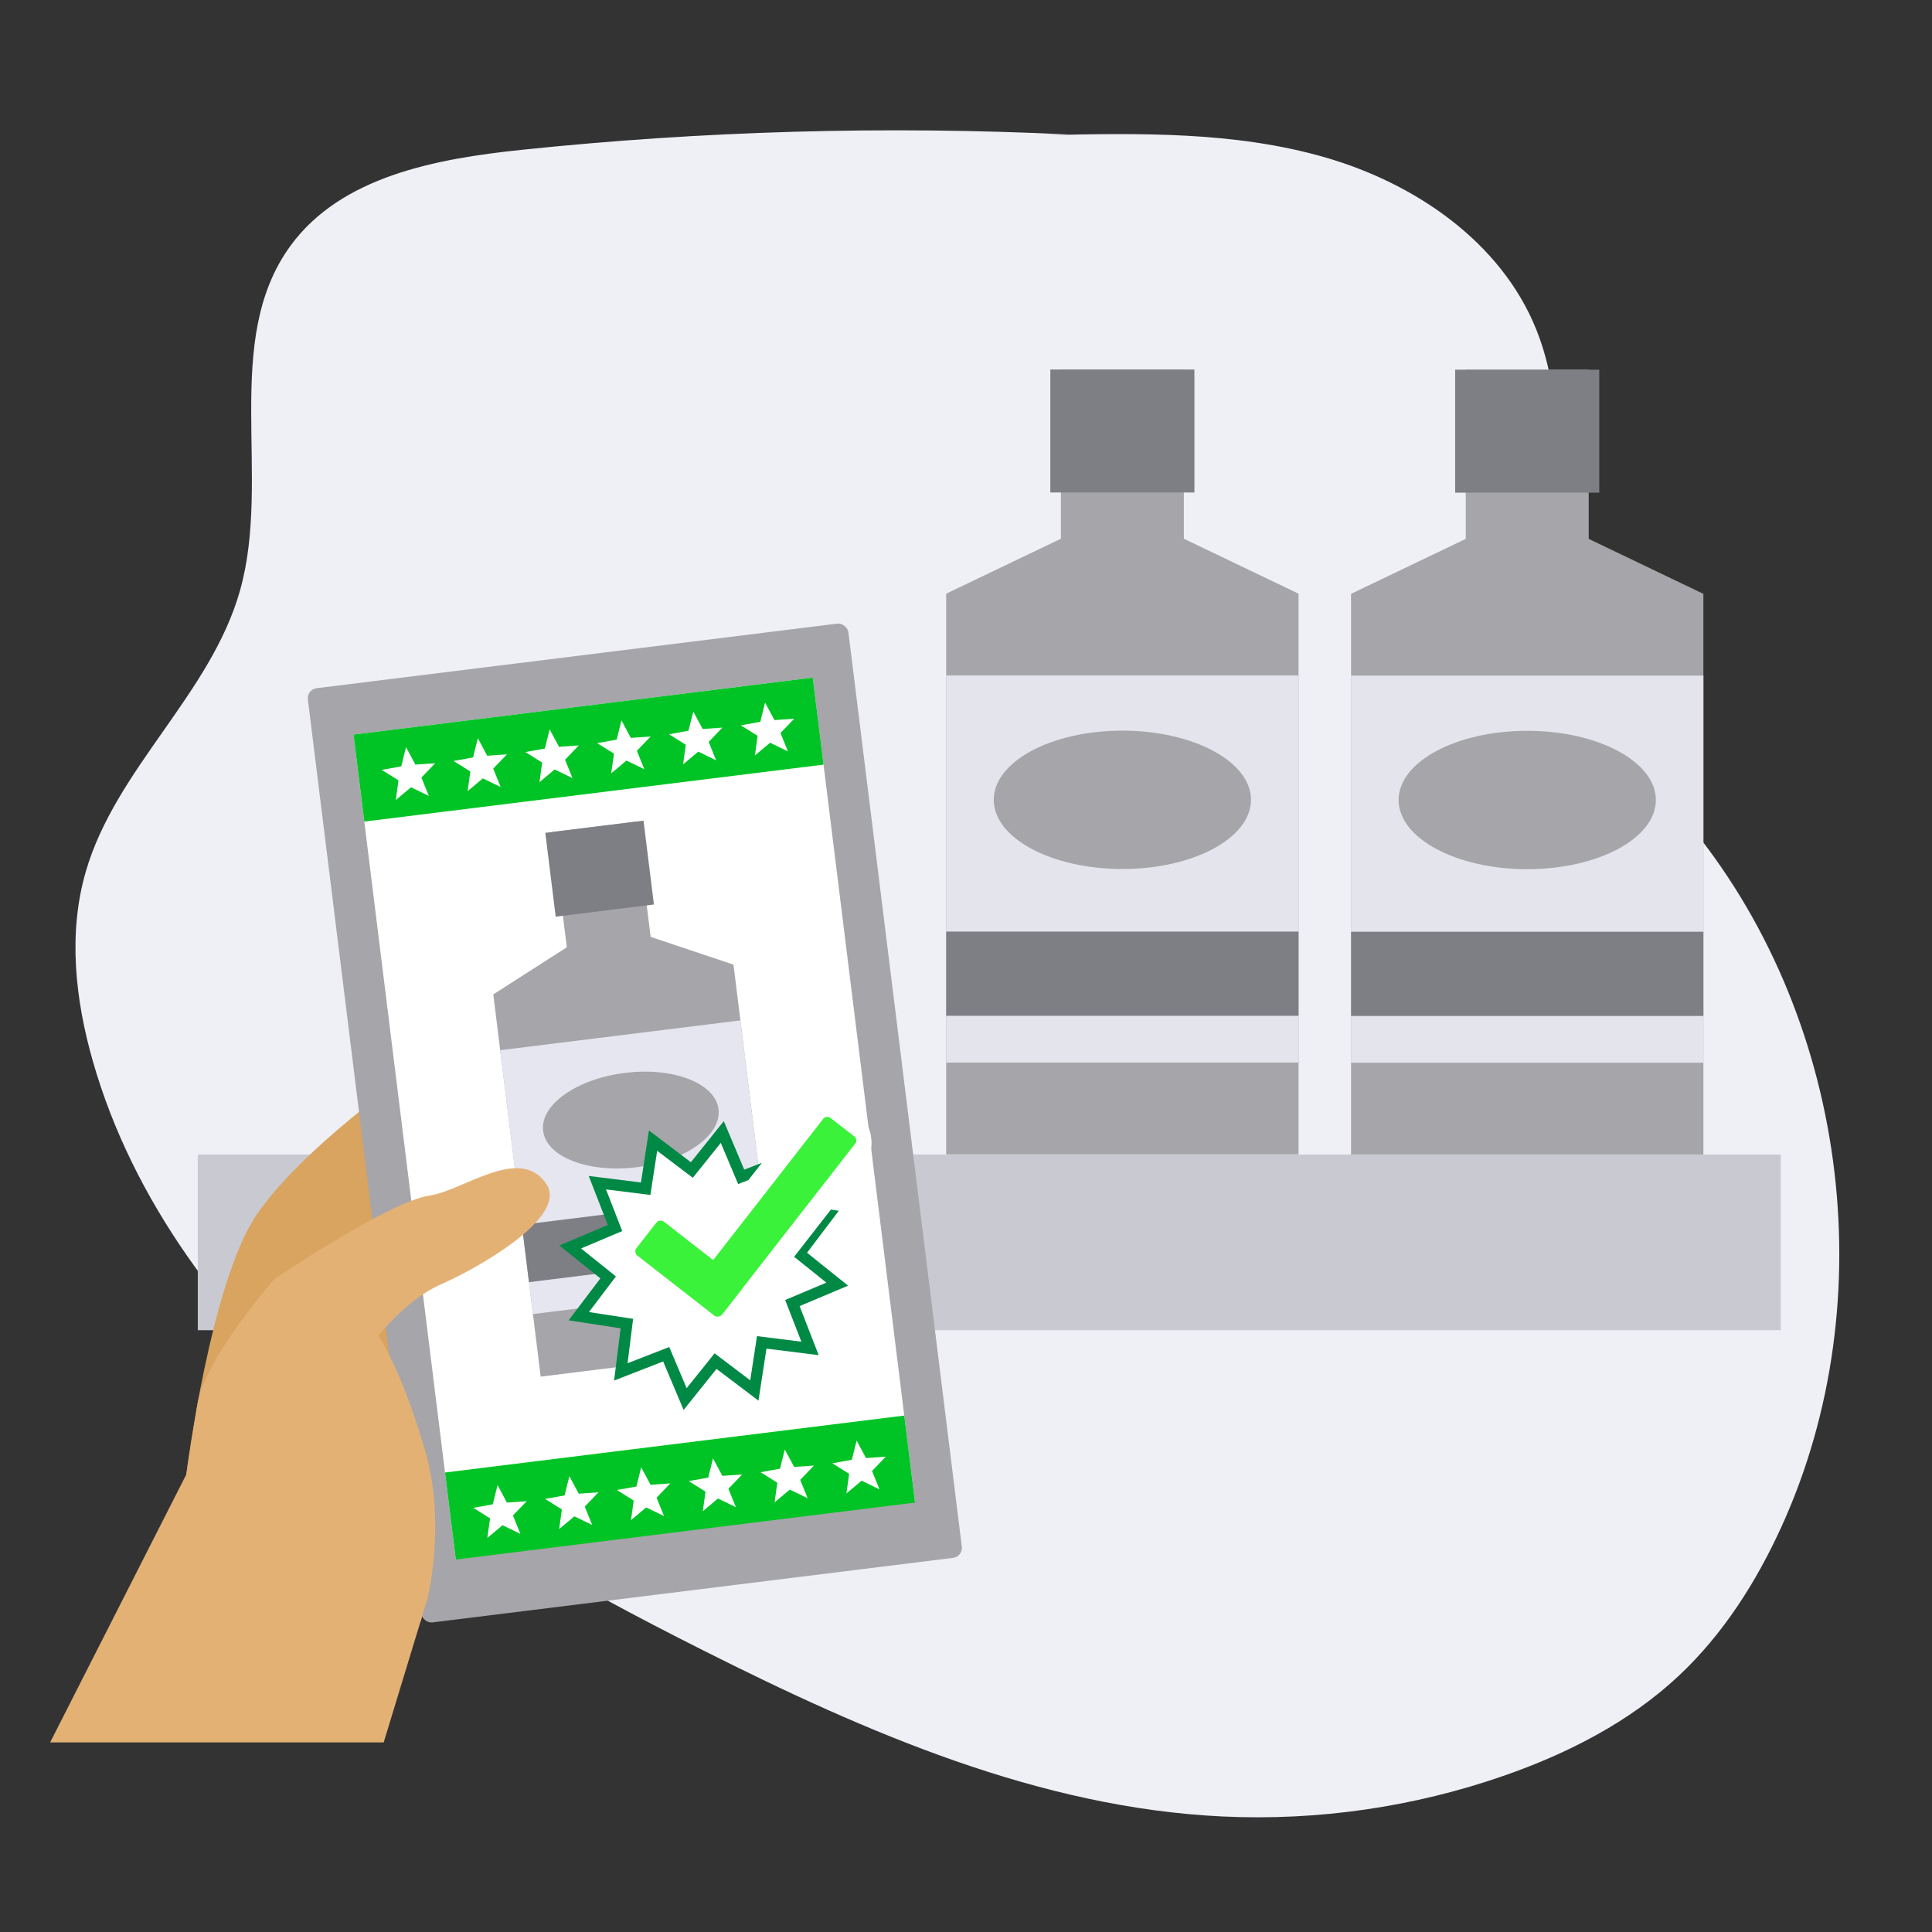 <?xml version="1.0" encoding="UTF-8"?><svg id="Layer_1" xmlns="http://www.w3.org/2000/svg" xmlns:xlink="http://www.w3.org/1999/xlink" viewBox="0 0 800 800"><rect x="0" y="0" width="800" height="800" fill="#333333" stroke="none"/><defs><style>.cls-1{clip-path:url(#clippath);}.cls-2{fill:none;}.cls-2,.cls-3,.cls-4,.cls-5,.cls-6,.cls-7,.cls-8,.cls-9,.cls-10,.cls-11,.cls-12,.cls-13,.cls-14,.cls-15,.cls-16{stroke-width:0px;}.cls-3{fill:#008945;}.cls-4{fill:#d8a45f;}.cls-5{fill:#c9c9d1;}.cls-6{fill:#e4b175;}.cls-7{fill:#ce9656;}.cls-8{fill:#eff0f6;}.cls-9,.cls-17{fill:#a5a5aa;}.cls-10{fill:#7e7e85;}.cls-11{fill:#3af23a;}.cls-12{fill:#00c425;}.cls-13{fill:#e4e4ed;}.cls-14{fill:#e6e6f0;}.cls-17{stroke:#a5a5aa;stroke-miterlimit:10;}.cls-15{fill:#fff;}.cls-16{fill:#a5a5aa;}</style><clipPath id="clippath"><polyline class="cls-2" points="559.44 178.54 559.44 721.49 -114.95 721.49 -114.95 178.54"/></clipPath></defs><path class="cls-8" d="M442.46,55.68c-75.49-3.63-151.26-1.5-226.44,6.36-35.44,3.7-74.72,10.94-95.72,39.71-28.76,39.41-7.7,95.75-20.9,142.72-12.05,42.86-51.52,73.76-63.9,116.52-7.37,25.45-4.35,52.9,2.93,78.37,16.58,58.02,54.5,108.28,100.1,147.79,45.61,39.51,98.84,69.16,152.74,96.28,67.67,34.05,139.15,65.11,214.81,68.73,39.55,1.89,79.45-3.89,116.83-16.93,26.38-9.2,51.84-22.22,72.23-41.32,18.4-17.24,32.17-38.95,42.61-61.9,42.91-94.32,26.89-212.6-39.58-292.1-11.17-13.36-23.68-25.77-32.67-40.69-12-19.91-17.08-43.32-18.74-66.51-2.32-32.39,1.47-66.18-10.64-96.31-14.51-36.11-50.02-60.44-87.41-71.23-37.39-10.8-77.01-10.05-115.91-9.21"/><polygon class="cls-16" points="537.7 478 391.8 478 391.8 245.83 464.75 210.88 537.7 245.83 537.7 478"/><rect class="cls-16" x="439.29" y="153.01" width="50.92" height="76.09"/><rect class="cls-10" x="434.92" y="153.01" width="59.66" height="50.92"/><rect class="cls-13" x="391.8" y="279.69" width="145.9" height="160.29"/><rect class="cls-10" x="391.8" y="385.75" width="145.9" height="34.87"/><ellipse class="cls-16" cx="464.75" cy="331.19" rx="53.26" ry="28.65"/><polygon class="cls-16" points="705.34 478.06 559.44 478.06 559.44 245.9 632.39 210.94 705.34 245.9 705.34 478.06"/><rect class="cls-16" x="606.93" y="153.08" width="50.92" height="76.09"/><rect class="cls-13" x="559.44" y="279.76" width="145.9" height="160.29"/><rect class="cls-10" x="559.44" y="385.81" width="145.9" height="34.87"/><ellipse class="cls-16" cx="632.39" cy="331.26" rx="53.26" ry="28.65"/><rect class="cls-10" x="602.56" y="153.08" width="59.66" height="50.92"/><rect class="cls-5" x="81.9" y="478.06" width="655.49" height="72.75"/><g class="cls-1"><path class="cls-4" d="M220.54,549.83s-3.95,43.67-13.88,67.97c-11.6,28.36-25.81,31.55-32.68,54.14l-58.2-123.09,50.89-65.31,55.51,32.67-1.63,33.64Z"/><path class="cls-4" d="M224.3,510.72s11.84-4.46,17.25-5c5.4-.54,11.21-1.86,17.42-1.11,6.21.75,10.95,3.14,11.73,7.5.77,4.36-4.3,7.83-10.76,10.33-6.46,2.5-21.06,4.78-21.06,4.78l-18.33,22.6-12.36-18.09,16.12-21.02Z"/><path class="cls-4" d="M239.31,475.55s20.16-4.65,25.77-4.7c5.61-.05,15.5,10.1,8.71,16.8-6.79,6.7-22.45,10.39-22.45,10.39l-21.38,12.94-21.79,20.76-22.34-28.12,53.47-28.07Z"/><path class="cls-4" d="M238.37,443.88s23.42-3.92,36.63-1.9c13.21,2.02,14.25,16.55,5.03,22.8-9.85,6.68-28.45,3.64-42.5,10.2-17.3,8.08-21.84,13.47-28.47,21.55-8.22,10.03-19.78,25.87-19.78,25.87l-26.47-21.92s20.41-36.77,75.56-56.6Z"/><path class="cls-7" d="M254.69,441.9s-5.9,10.21-15.77,16.43c-9.87,6.22-29.38,14.52-35.89,18.51-6.51,4-26.13,29.17-26.13,29.17l-22.25,2.11,33.3-38.81,55.51-26.35,11.24-1.07Z"/><path class="cls-4" d="M77.15,610.51s10.04-80.18,29.46-108.03c19.42-27.85,62.4-57.41,62.4-57.41,0,0,53.74-20.98,71.74-23.04,13.98-1.6,18.73,9.35,9.35,18.42-14.5,14.02-44.17,25.33-54.54,31.04-10.37,5.71-32.21,35.97-32.21,35.97l13.75,154.17-99.96-51.12Z"/><rect class="cls-17" x="150.6" y="270.61" width="224.55" height="388.81" rx="3.68" ry="3.68" transform="translate(-55.24 35.9) rotate(-7.07)"/><rect class="cls-15" x="166.82" y="291.06" width="191.62" height="343.95" transform="translate(-55 35.85) rotate(-7.07)"/><polygon class="cls-9" points="323.35 557.7 223.89 570.03 204.26 411.77 251.03 381.78 303.72 399.44 323.35 557.7"/><rect class="cls-9" x="231.87" y="342.14" width="34.98" height="52.26" transform="translate(-43.44 33.5) rotate(-7.07)"/><rect class="cls-10" x="227.8" y="342.2" width="40.98" height="34.98" transform="translate(-42.39 33.3) rotate(-7.07)"/><rect class="cls-14" x="213.52" y="428.27" width="100.22" height="110.1" transform="translate(-57.49 36.13) rotate(-7.07)"/><rect class="cls-10" x="217.19" y="500.89" width="100.22" height="23.95" transform="translate(-61.1 36.8) rotate(-7.07)"/><ellipse class="cls-9" cx="261.21" cy="463.79" rx="36.59" ry="19.68" transform="translate(-55.1 35.68) rotate(-7.07)"/><polygon class="cls-15" points="286.48 484.47 299.08 468.75 306.92 487.31 325.7 480 323.2 500 343.11 503.06 330.95 519.13 346.67 531.74 328.1 539.57 335.41 558.35 315.42 555.85 312.36 575.76 296.29 563.6 283.68 579.32 275.85 560.76 257.07 568.06 259.57 548.07 239.65 545.01 251.81 528.94 236.1 516.33 254.66 508.5 247.35 489.72 267.35 492.22 270.41 472.3 286.48 484.47"/><path class="cls-3" d="M314.07,579.98l-17.37-13.15-13.63,17-8.47-20.08-20.31,7.9,2.7-21.62-21.54-3.31,13.15-17.37-17-13.63,20.08-8.47-7.9-20.31,21.62,2.7,3.31-21.54,17.37,13.15,13.63-17,8.47,20.08,20.31-7.9-2.7,21.62,21.54,3.31-13.15,17.37,17,13.63-20.08,8.47,7.9,20.31-21.62-2.7-3.31,21.54ZM295.89,560.38l14.76,11.17,2.81-18.29,18.37,2.3-6.71-17.25,17.05-7.2-14.44-11.58,11.17-14.76-18.29-2.81,2.3-18.37-17.25,6.71-7.2-17.05-11.58,14.44-14.76-11.17-2.81,18.29-18.37-2.3,6.71,17.25-17.05,7.2,14.44,11.58-11.17,14.76,18.29,2.81-2.29,18.37,17.25-6.71,7.2,17.05,11.58-14.44Z"/><rect class="cls-15" x="276.44" y="502.88" width="17.83" height="44.84" rx="2.18" ry="2.18" transform="translate(-304.39 427.49) rotate(-52.07)"/><path class="cls-15" d="M298.2,551.23c-4.71.58-9.36-.7-13.1-3.62l-21.3-16.6c-3.74-2.92-6.12-7.11-6.71-11.82-.58-4.71.7-9.36,3.62-13.1,2.92-3.74,7.11-6.12,11.82-6.71,4.71-.58,9.36.7,13.1,3.62l21.3,16.6c7.72,6.02,9.11,17.2,3.09,24.93h0s0,0,0,0c-2.92,3.74-7.11,6.12-11.82,6.71ZM274.7,516.93s-.04.01-.05.02c-.02.03-.01.08.01.1l21.3,16.6s.08.01.1-.01h0s.02-.08-.01-.1l-21.3-16.6s-.03-.01-.05-.01Z"/><rect class="cls-15" x="273.92" y="494.95" width="92.77" height="16.75" rx="2.05" ry="2.05" transform="translate(-273.6 446.58) rotate(-52.07)"/><path class="cls-15" d="M299.06,550.39c-4.38.54-8.96-.58-12.7-3.5-3.63-2.83-5.94-6.9-6.51-11.46-.57-4.57.68-9.08,3.51-12.71l46.72-59.96c5.84-7.49,16.68-8.83,24.17-3,3.63,2.83,5.94,6.9,6.51,11.46.57,4.57-.68,9.08-3.51,12.71l-46.72,59.96c-2.92,3.74-7.09,5.95-11.46,6.5Z"/><rect class="cls-11" x="276.44" y="502.88" width="17.83" height="44.84" rx="2.18" ry="2.18" transform="translate(-304.39 427.49) rotate(-52.07)"/><rect class="cls-11" x="273.92" y="494.95" width="92.77" height="16.75" rx="2.05" ry="2.05" transform="translate(-273.6 446.58) rotate(-52.07)"/><rect class="cls-12" x="147.89" y="292.23" width="191.62" height="36.31" transform="translate(-36.35 32.36) rotate(-7.07)"/><polygon class="cls-15" points="166.14 317.34 168.13 309.38 172 316.61 180.19 316.04 174.5 321.96 177.57 329.57 170.19 325.99 163.9 331.27 165.02 323.14 158.06 318.79 166.14 317.34"/><polygon class="cls-15" points="195.88 313.65 197.87 305.69 201.74 312.93 209.92 312.36 204.24 318.27 207.31 325.88 199.93 322.31 193.64 327.58 194.76 319.45 187.8 315.1 195.88 313.65"/><polygon class="cls-15" points="225.62 309.96 227.6 302 231.47 309.24 239.66 308.67 233.98 314.58 237.05 322.19 229.66 318.62 223.38 323.89 224.5 315.76 217.54 311.41 225.62 309.96"/><polygon class="cls-15" points="255.35 306.27 257.34 298.31 261.21 305.55 269.4 304.98 263.71 310.9 266.79 318.5 259.4 314.93 253.11 320.2 254.23 312.07 247.28 307.72 255.35 306.27"/><polygon class="cls-15" points="285.09 302.59 287.08 294.63 290.95 301.86 299.13 301.29 293.45 307.21 296.52 314.82 289.14 311.24 282.85 316.51 283.97 308.38 277.01 304.03 285.09 302.59"/><polygon class="cls-15" points="314.83 298.9 316.81 290.94 320.69 298.17 328.87 297.6 323.19 303.52 326.26 311.13 318.88 307.55 312.59 312.82 313.71 304.69 306.75 300.34 314.83 298.9"/><rect class="cls-12" x="185.79" y="597.8" width="191.62" height="36.31" transform="translate(-73.68 39.35) rotate(-7.07)"/><polygon class="cls-15" points="204.04 622.91 206.03 614.95 209.9 622.19 218.09 621.62 212.4 627.53 215.48 635.14 208.09 631.57 201.8 636.84 202.92 628.71 195.97 624.36 204.04 622.91"/><polygon class="cls-15" points="233.78 619.23 235.77 611.26 239.64 618.5 247.83 617.93 242.14 623.85 245.21 631.45 237.83 627.88 231.54 633.15 232.66 625.02 225.7 620.67 233.78 619.23"/><polygon class="cls-15" points="263.52 615.54 265.51 607.58 269.38 614.81 277.56 614.24 271.88 620.16 274.95 627.77 267.57 624.19 261.28 629.46 262.4 621.33 255.44 616.98 263.52 615.54"/><polygon class="cls-15" points="293.26 611.85 295.24 603.89 299.12 611.12 307.3 610.55 301.62 616.47 304.69 624.08 297.3 620.5 291.02 625.77 292.14 617.65 285.18 613.29 293.26 611.85"/><polygon class="cls-15" points="322.99 608.16 324.98 600.2 328.85 607.43 337.04 606.86 331.35 612.78 334.43 620.39 327.04 616.81 320.75 622.08 321.87 613.96 314.92 609.61 322.99 608.16"/><polygon class="cls-15" points="352.73 604.47 354.72 596.51 358.59 603.74 366.78 603.17 361.09 609.09 364.16 616.7 356.78 613.12 350.49 618.4 351.61 610.27 344.65 605.92 352.73 604.47"/><path class="cls-6" d="M177.11,661.64l-89.91,295.23-198.57,24.63,188.52-370.98s1.43-10.08,4.62-29.17c3.2-19.09,31.76-51.63,31.76-51.63,0,0,47.55-32.24,64.33-34.66,13.87-1.99,37.62-21.16,48.41-4.74,9.16,13.94-29.74,35.45-43.68,41.5-13.94,6.05-26,21.32-26,21.32,0,0,8.95,12.08,19.3,47,8.97,30.29,1.2,61.51,1.2,61.51Z"/></g></svg>